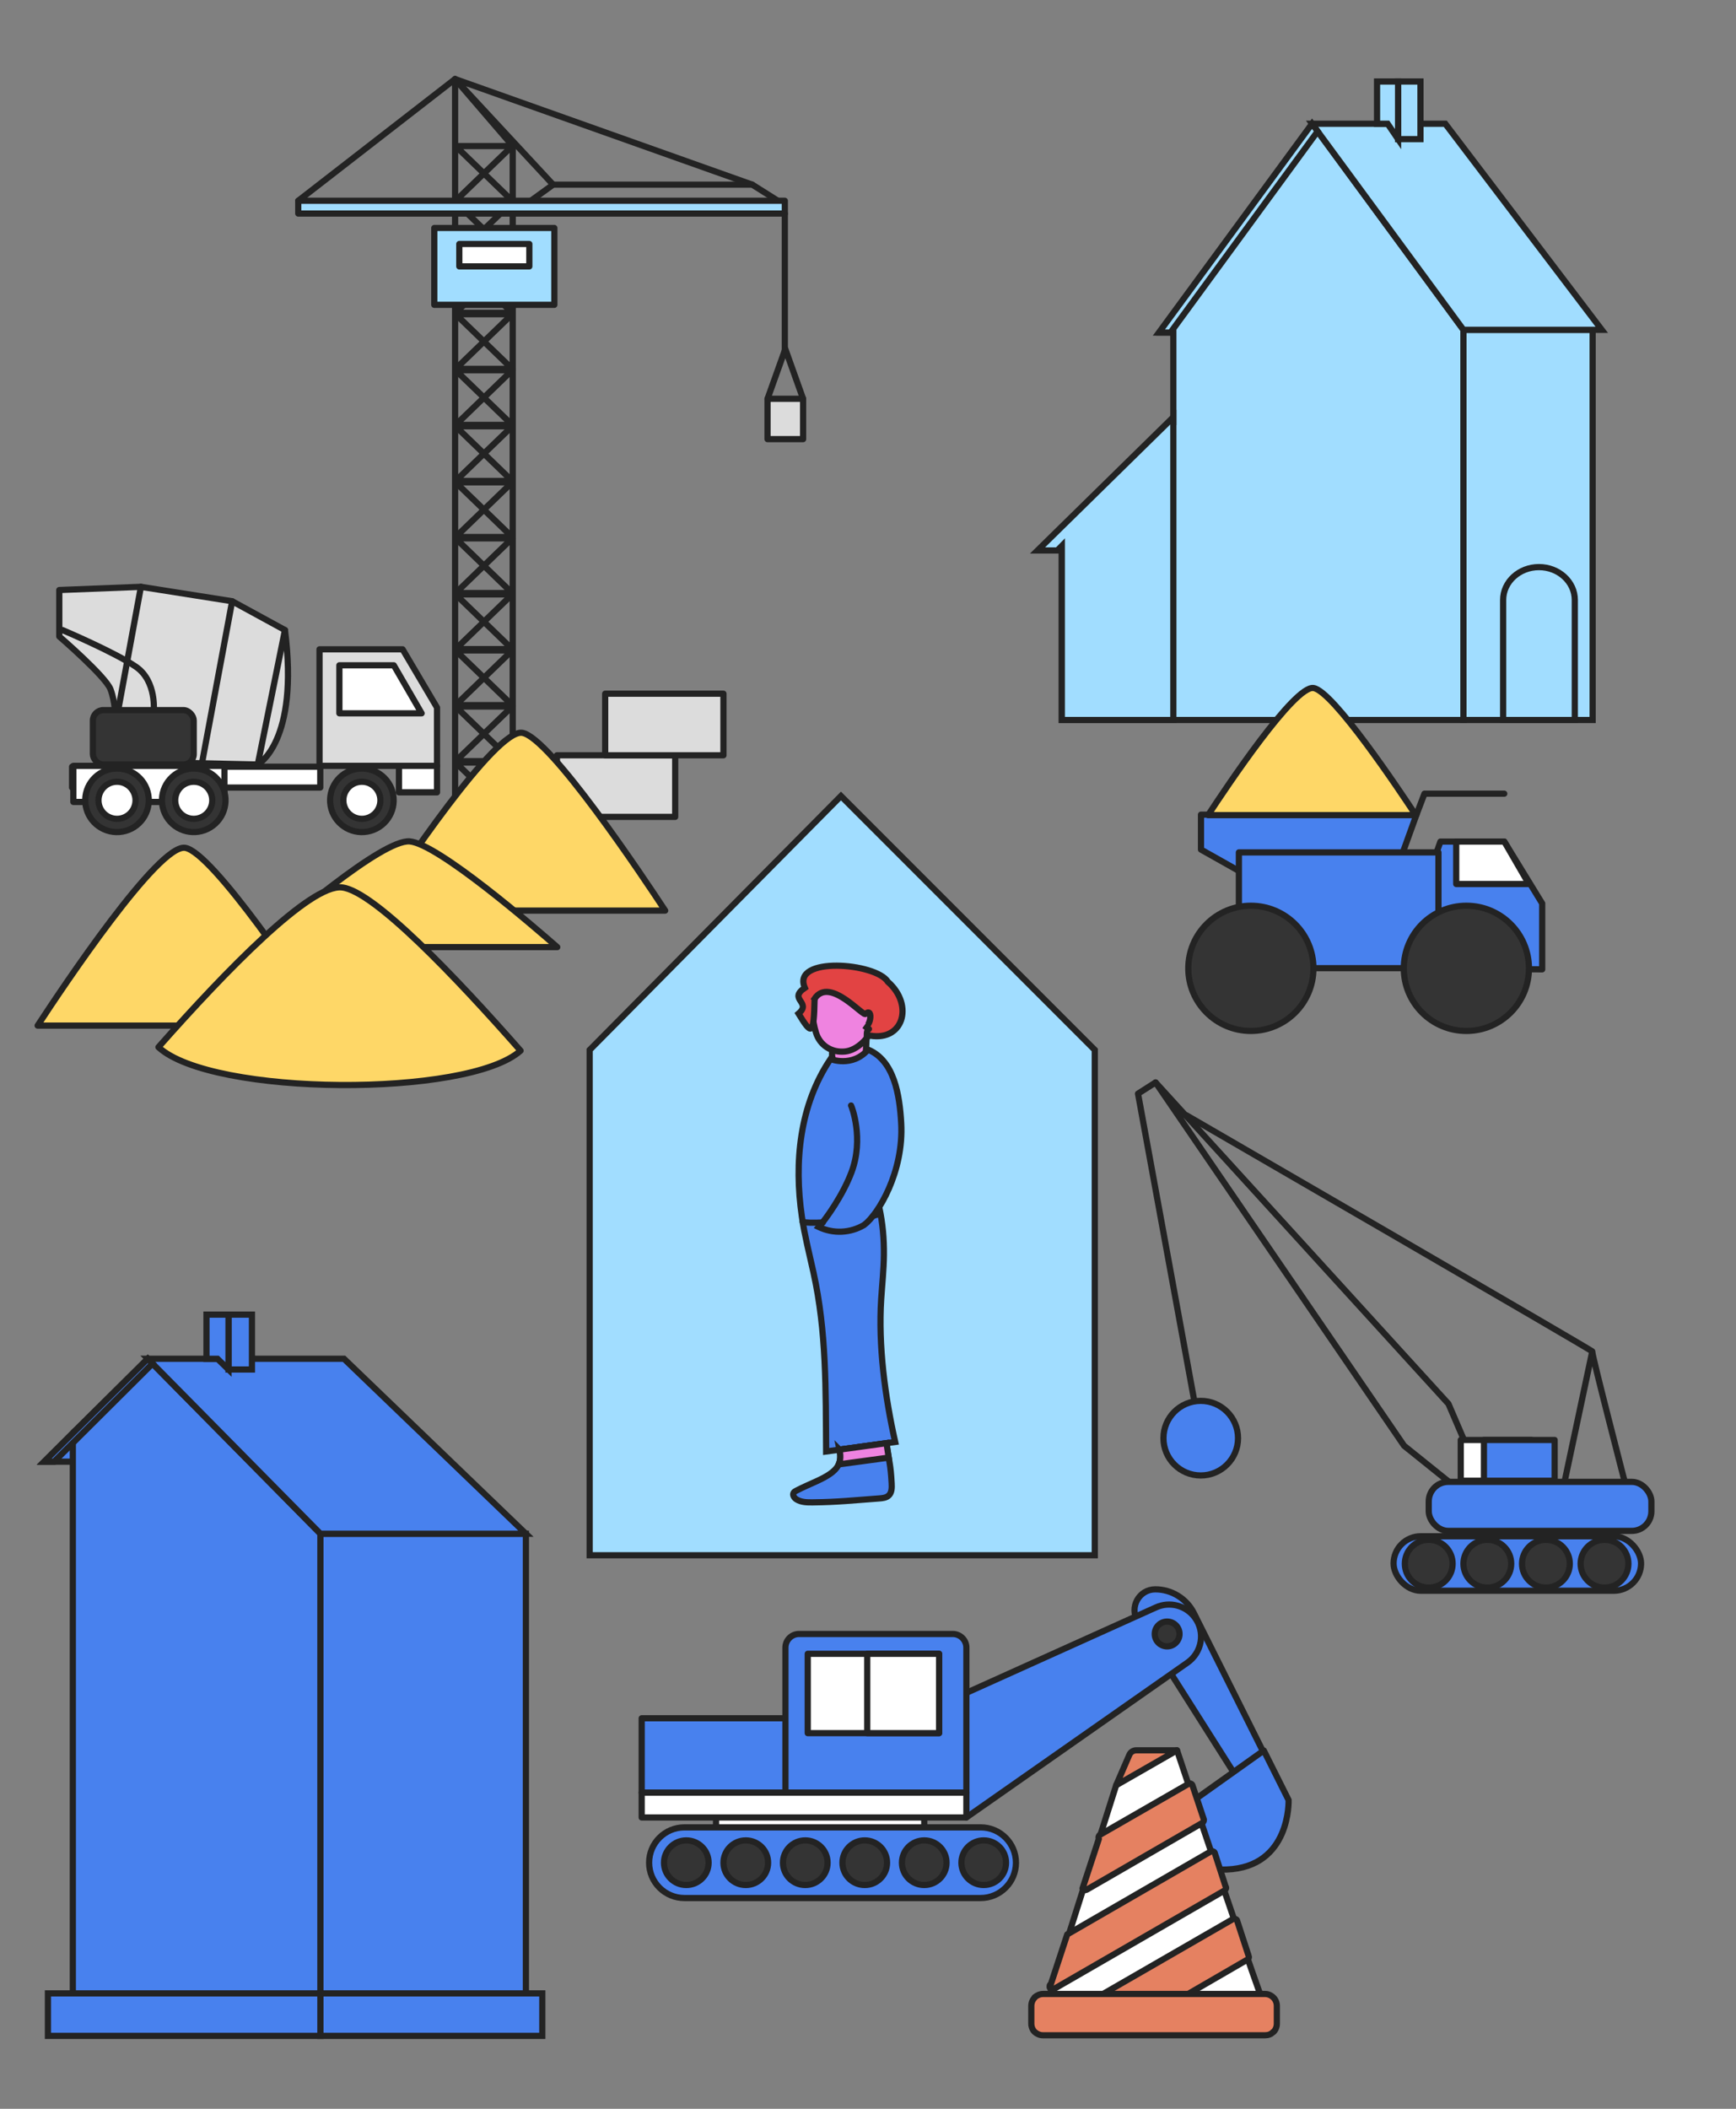 <?xml version="1.0" encoding="UTF-8"?>
<svg xmlns="http://www.w3.org/2000/svg" width="280" height="340" viewBox="0 0 280 340">
  <rect x="0" y="0" width="280" height="340" fill="#808080" stroke="none"/>
  <g id="Calque_1">
    <polygon points="176.579 250.754 95.107 250.754 95.107 169.282 135.64 128.343 176.579 169.282 176.579 250.754" style="fill:#a1ddff; stroke:#232323; stroke-linecap:round; stroke-miterlimit:10;"></polygon>
  </g>
  <g id="Calque_3">
    <path d="m183.512,261.389l17.528,27.64,4.397-3.198-12.865-25.73c-1.18-2.361-3.593-3.852-6.233-3.852h0c-2.639,0-4.241,2.912-2.827,5.141Z" style="fill:#4881ee; stroke:#232323; stroke-linecap:round; stroke-linejoin:round;"></path>
    <path d="m203.839,282.233l-17.989,12.792s1.599,6.796,11.993,6.396c10.394-.4,9.994-11.193,9.994-11.193l-3.998-7.995Z" style="fill:#4881ee; stroke:#232323; stroke-linecap:round; stroke-linejoin:round;"></path>
    <path d="m180.023,287.841l-11.733,36.974s36.77-.054,36.285,0-14.732-42.61-14.732-42.61l-6.858,2.334-2.963,3.302Z" style="fill:#fff; stroke:#232323; stroke-linecap:round; stroke-linejoin:round;"></path>
    <path d="m153.868,273.838l32.586-14.682c2.212-.997,4.82-.314,6.26,1.64h0c1.716,2.329,1.177,5.613-1.192,7.272l-35.655,24.958-1.999-19.189Z" style="fill:#4881ee; stroke:#232323; stroke-linecap:round; stroke-linejoin:round;"></path>
    <rect x="115.491" y="291.827" width="33.58" height="5.197" style="fill:#fff; stroke:#232323; stroke-linecap:round; stroke-linejoin:round;"></rect>
    <rect x="103.498" y="277.036" width="29.183" height="11.993" style="fill:#4881ee; stroke:#232323; stroke-linecap:round; stroke-linejoin:round;"></rect>
    <path d="m128.883,263.444h24.785c1.214,0,2.199.985,2.199,2.199v23.386h-29.183v-23.386c0-1.214.985-2.199,2.199-2.199Z" style="fill:#4881ee; stroke:#232323; stroke-linecap:round; stroke-linejoin:round;"></path>
    <path d="m110.394,306.019h47.772c3.146,0,5.697-2.55,5.697-5.697h0c0-3.146-2.55-5.697-5.697-5.697h-47.772c-3.146,0-5.697,2.55-5.697,5.697h0c0,3.146,2.55,5.697,5.697,5.697Z" style="fill:#4881ee; stroke:#232323; stroke-linecap:round; stroke-linejoin:round;"></path>
    <rect x="103.498" y="289.029" width="52.369" height="3.998" style="fill:#fff; stroke:#232323; stroke-linecap:round; stroke-linejoin:round;"></rect>
    <path d="m114.291,300.322c0,1.987-1.611,3.598-3.598,3.598s-3.598-1.611-3.598-3.598,1.611-3.598,3.598-3.598,3.598,1.611,3.598,3.598Z" style="fill:#343434; stroke:#232323; stroke-linecap:round; stroke-linejoin:round;"></path>
    <circle cx="120.288" cy="300.322" r="3.598" style="fill:#343434; stroke:#232323; stroke-linecap:round; stroke-linejoin:round;"></circle>
    <circle cx="129.882" cy="300.322" r="3.598" style="fill:#343434; stroke:#232323; stroke-linecap:round; stroke-linejoin:round;"></circle>
    <path d="m143.074,300.322c0,1.987-1.611,3.598-3.598,3.598s-3.598-1.611-3.598-3.598,1.611-3.598,3.598-3.598,3.598,1.611,3.598,3.598Z" style="fill:#343434; stroke:#232323; stroke-linecap:round; stroke-linejoin:round;"></path>
    <path d="m152.669,300.322c0,1.987-1.611,3.598-3.598,3.598s-3.598-1.611-3.598-3.598,1.611-3.598,3.598-3.598,3.598,1.611,3.598,3.598Z" style="fill:#343434; stroke:#232323; stroke-linecap:round; stroke-linejoin:round;"></path>
    <path d="m162.263,300.322c0,1.987-1.611,3.598-3.598,3.598s-3.598-1.611-3.598-3.598,1.611-3.598,3.598-3.598,3.598,1.611,3.598,3.598Z" style="fill:#343434; stroke:#232323; stroke-linecap:round; stroke-linejoin:round;"></path>
    <path d="m190.246,263.444c0-1.104-.895-1.999-1.999-1.999-1.104,0-1.999.895-1.999,1.999s.895,1.999,1.999,1.999c1.104,0,1.999-.895,1.999-1.999Z" style="fill:#343434; stroke:#232323; stroke-linecap:round; stroke-linejoin:round;"></path>
    <rect x="130.282" y="266.642" width="21.188" height="12.792" style="fill:#fff; stroke:#232323; stroke-linecap:round; stroke-linejoin:round;"></rect>
    <rect x="139.876" y="266.642" width="11.593" height="12.792" style="fill:#fff; stroke:#232323; stroke-linecap:round; stroke-linejoin:round;"></rect>
    <path d="m180.023,287.841l9.821-5.636h-6.591c-.478,0-.91.284-1.1.722l-2.129,4.913Zm-2.361,34.345c-.161-.215-.054-.484.162-.645l21.036-12.128c.215-.107.483-.053.644.162l1.878,5.742c.107.214.055.483-.214.643l-11.108,6.44-12.397-.215Zm20.016-18.031c.162.214.054.482-.16.643l-27.53,15.885c-.215.107-.484.053-.645-.162-.107-.213-.053-.535.161-.642l2.63-7.996,23.129-13.363c.214-.107.483-.053.644.161l1.77,5.474Zm-3.542-10.894c.109.215,0,.484-.214.645l-18.675,10.786c-.214.107-.483.053-.644-.215l2.63-7.996c-.107-.215-.053-.482.161-.643l14.274-8.212c.215-.161.536-.053.645.162l1.823,5.473Z" style="fill:#e58161; stroke:#232323; stroke-linecap:round; stroke-linejoin:round;"></path>
    <path d="m168.217,321.488h35.847c.485,0,.968.214,1.343.591h0c.322.322.536.806.536,1.342v2.843c0,.537-.214,1.02-.536,1.342h-.053c-.322.376-.805.537-1.289.537h-35.847c-.538,0-.966-.215-1.341-.537-.323-.322-.538-.805-.538-1.342v-2.843c0-.537.215-1.02.538-1.342v-.054c.375-.322.858-.537,1.341-.537h0Z" style="fill:#e58161; stroke:#232323; stroke-linecap:round; stroke-linejoin:round;"></path>
    <polyline points="236.776 233.679 233.619 226.333 186.386 174.525 226.466 233.099 234.006 239.156" style="fill:none; stroke:#232323; stroke-linecap:round; stroke-linejoin:round;"></polyline>
    <path d="m191.391,179.835s65.619,37.992,65.425,38.056,5.284,21.2,5.284,21.2" style="fill:none; stroke:#232323; stroke-linecap:round; stroke-linejoin:round;"></path>
    <line x1="252.048" y1="240.316" x2="256.817" y2="217.891" style="fill:none; stroke:#232323; stroke-linecap:round; stroke-linejoin:round;"></line>
    <rect x="230.44" y="238.92" width="35.913" height="7.904" rx="3.156" ry="3.156" style="fill:#4881ee; stroke:#232323; stroke-linecap:round; stroke-linejoin:round;"></rect>
    <rect x="224.77" y="247.689" width="39.919" height="8.786" rx="4.393" ry="4.393" style="fill:#4881ee; stroke:#232323; stroke-linecap:round; stroke-linejoin:round;"></rect>
    <circle cx="230.44" cy="252.115" r="3.853" style="fill:#343434; stroke:#232323; stroke-linecap:round; stroke-linejoin:round;"></circle>
    <circle cx="239.891" cy="252.115" r="3.853" style="fill:#343434; stroke:#232323; stroke-linecap:round; stroke-linejoin:round;"></circle>
    <circle cx="249.342" cy="252.115" r="3.853" style="fill:#343434; stroke:#232323; stroke-linecap:round; stroke-linejoin:round;"></circle>
    <circle cx="258.793" cy="252.115" r="3.853" style="fill:#343434; stroke:#232323; stroke-linecap:round; stroke-linejoin:round;"></circle>
    <rect x="235.605" y="232.165" width="11.406" height="6.573" style="fill:#fff; stroke:#232323; stroke-linecap:round; stroke-linejoin:round;"></rect>
    <rect x="239.344" y="232.165" width="11.406" height="6.573" style="fill:#4881ee; stroke:#232323; stroke-linecap:round; stroke-linejoin:round;"></rect>
    <polyline points="192.701 226.268 183.551 176.329 186.386 174.525" style="fill:none; stroke:#232323; stroke-linecap:round; stroke-linejoin:round;"></polyline>
    <circle cx="193.668" cy="231.874" r="6.014" style="fill:#4881ee; stroke:#232323; stroke-linecap:round; stroke-linejoin:round;"></circle>
  </g>
  <g id="Calque_2">
    <path d="m134.21,169.281c-.008.182-.011.487-.01.809 0.0.811.637,1.479,1.446,1.52,1.365.069,2.823-.237,3.715-1.113.085-.084.169-.172.218-.281.054-.12.061-.254.068-.386.046-.888.093-1.777.139-2.665" style="fill:#ef83e0; stroke:#232323; stroke-linecap:round; stroke-miterlimit:10;"></path>
    <path d="m131.684,160.086c-.853,2.336-.7,4.338-.078,6.4.622,2.062,2.517,3.253,4.66,3.049,1.052-.1,2.011-.669,2.791-1.382,2.148-1.965,2.54-4.48,1.787-7.292-1.456-5.433-7.803-5.132-9.16-.775Z" style="fill:#ef83e0; stroke:#232323; stroke-linecap:round; stroke-miterlimit:10;"></path>
    <path d="m131.387,161.013c2.49-3.687,8.048,3.235,8.258,2.416,1.271-1.027.702,2.506-.228,1.945,1.395,1.143.391-.177.387,1.493,5.865,1.415,7.711-4.801,3.401-8.576-1.891-3.079-15.614-4.164-13.391.973-2.776,1.886,1.189,2.291-1.02,4.162,2.081,3.379,2.477,3.735,2.593-2.413Z" style="fill:#e24343; stroke:#232323; stroke-linecap:round; stroke-miterlimit:10;"></path>
    <path d="m137.268,178.24c.098.141,2.106,5.329.079,10.736-1.399,3.731-4.095,7.515-5.285,8.854l.027.013c2.332,1.102,5.059.975,7.278-.341h0c2.273-1.669,6.42-8.556,5.988-16.4-.251-4.554-1.126-10.127-5.341-11.87-2.572,2.939-6.065,1.517-6.065,1.517-4.985,7.408-5.907,16.635-4.61,25.437.444,3.014,1.201,5.973,1.86,8.947,2.134,9.633,1.978,19.024,2.049,28.89l11.136-1.538c-1.647-7.304-2.736-15.55-2.256-23.022.153-2.381.414-4.757.437-7.143.025-2.63-.191-5.061-.742-7.633" style="fill:#4881ee; stroke:#232323; stroke-linecap:round; stroke-miterlimit:10;"></path>
    <path d="m140.815,196.041c.474-.127.827-.258,1.009-.388" style="fill:none; stroke:#232323; stroke-linecap:round; stroke-miterlimit:10;"></path>
    <path d="m129.456,196.991c.462.166,1.715.186,3.259.109" style="fill:none; stroke:#232323; stroke-linecap:round; stroke-miterlimit:10;"></path>
    <path d="m135.403,233.723c.477,2.325-.328,3.525-3.512,5.009-1.162.542-2.348,1.028-3.484,1.624-.153.08-.31.17-.4.317-.229.373.101.851.475,1.081.767.471,1.72.48,2.62.47,4.142-.049,6.574-.333,10.706-.632.548-.04,1.144-.102,1.542-.481.496-.473.5-1.249.464-1.934-.172-3.254-.402-3.267-.828-6.498l-7.583,1.045Z" style="fill:#4881ee; stroke:#232323; stroke-linecap:round; stroke-miterlimit:10;"></path>
    <path d="m135.272,236.102l8.068-1.094-.355-2.33-7.583,1.045c.299,1.413.017,1.974-.131,2.379Z" style="fill:#ef83e0; stroke:#232323; stroke-linecap:round; stroke-miterlimit:10;"></path>
    <polygon points="11.746 231.043 7.129 235.66 14.903 235.66 11.746 231.043" style="fill:#4881ee; stroke:#232323; stroke-linecap:round; stroke-miterlimit:10;"></polygon>
    <path d="m11.746,231.043v94.385h39.933v-78.149l-27.845-28.205-12.089,11.97Z" style="fill:#4881ee; stroke:#232323; stroke-linecap:round; stroke-miterlimit:10;"></path>
    <rect x="51.679" y="247.278" width="33.141" height="78.149" style="fill:#4881ee; stroke:#232323; stroke-linecap:round; stroke-miterlimit:10;"></rect>
    <polygon points="23.835 219.073 55.482 219.073 84.821 247.278 51.679 247.278 23.835 219.073" style="fill:#4881ee; stroke:#232323; stroke-linecap:round; stroke-miterlimit:10;"></polygon>
    <rect x="36.854" y="211.954" width="3.784" height="8.848" style="fill:#4881ee; stroke:#232323; stroke-linecap:round; stroke-miterlimit:10;"></rect>
    <polygon points="36.854 220.802 35.085 219.082 33.302 219.082 33.302 211.954 36.854 211.954 36.854 220.802" style="fill:#4881ee; stroke:#232323; stroke-linecap:round; stroke-miterlimit:10;"></polygon>
    <rect x="7.732" y="321.393" width="43.948" height="6.848" style="fill:#4881ee; stroke:#232323; stroke-linecap:round; stroke-miterlimit:10;"></rect>
    <rect x="51.679" y="321.393" width="35.788" height="6.848" transform="translate(139.147 649.634) rotate(180)" style="fill:#4881ee; stroke:#232323; stroke-linecap:round; stroke-miterlimit:10;"></rect>
    <polygon points="7.129 235.66 23.835 219.073 24.604 219.852 8.719 235.66 7.129 235.66" style="fill:#4881ee; stroke:#232323; stroke-linecap:round; stroke-miterlimit:10;"></polygon>
    <polygon points="190.165 53.62 187.762 53.62 190.74 50.95 190.165 53.62" style="fill:#a1ddff; stroke:#232323; stroke-linecap:round; stroke-miterlimit:10;"></polygon>
    <polygon points="171.261 116.085 236.038 116.085 236.038 53.175 212.054 20.539 189.249 51.602 189.249 68.312 171.261 86.301 171.261 116.085" style="fill:#a1ddff; stroke:#232323; stroke-linecap:round; stroke-miterlimit:10;"></polygon>
    <rect x="236.038" y="53.175" width="20.84" height="62.91" style="fill:#a1ddff; stroke:#232323; stroke-linecap:round; stroke-miterlimit:10;"></rect>
    <polygon points="211.619 19.948 233.106 19.948 258.35 53.175 236.038 53.175 211.619 19.948" style="fill:#a1ddff; stroke:#232323; stroke-linecap:round; stroke-miterlimit:10;"></polygon>
    <rect x="225.496" y="13.142" width="3.612" height="9.29" style="fill:#a1ddff; stroke:#232323; stroke-linecap:round; stroke-miterlimit:10;"></rect>
    <polygon points="225.496 22.432 223.807 19.948 222.105 19.948 222.105 13.142 225.496 13.142 225.496 22.432" style="fill:#a1ddff; stroke:#232323; stroke-linecap:round; stroke-miterlimit:10;"></polygon>
    <polygon points="188.786 53.62 186.917 53.62 211.619 19.948 212.522 21.177 188.786 53.62" style="fill:#a1ddff; stroke:#232323; stroke-linecap:round; stroke-miterlimit:10;"></polygon>
    <polygon points="189.249 67.251 167.341 88.751 170.544 88.746 171.261 88.015 171.261 116.085 189.25 116.085 189.25 69.914 189.249 67.251" style="fill:#a1ddff; stroke:#232323; stroke-linecap:round; stroke-miterlimit:10;"></polygon>
    <path d="m242.443,116.085v-19.36c0-2.918,2.592-5.293,5.779-5.293s5.779,2.374,5.779,5.293v19.36h-11.557Z" style="fill:#a1ddff; stroke:#232323; stroke-linecap:round; stroke-miterlimit:10;"></path>
    <rect x="89.827" y="121.776" width="19.074" height="9.929" style="fill:#dcdcdc; stroke:#232323; stroke-linecap:round; stroke-linejoin:round;"></rect>
    <rect x="97.61" y="111.846" width="19.074" height="9.929" style="fill:#dcdcdc; stroke:#232323; stroke-linecap:round; stroke-linejoin:round;"></rect>
    <polygon points="82.697 131.757 73.403 131.757 73.403 12.747 82.697 23.553 82.697 131.757" style="fill:none; stroke:#232323; stroke-linecap:round; stroke-linejoin:round;"></polygon>
    <polygon points="73.492 131.757 82.609 131.757 73.492 122.944 82.609 122.944 73.492 131.757" style="fill:none; stroke:#232323; stroke-linecap:round; stroke-linejoin:round;"></polygon>
    <polygon points="73.492 122.722 82.609 122.722 73.492 113.909 82.609 113.909 73.492 122.722" style="fill:none; stroke:#232323; stroke-linecap:round; stroke-linejoin:round;"></polygon>
    <polygon points="73.492 113.686 82.609 113.686 73.492 104.873 82.609 104.873 73.492 113.686" style="fill:none; stroke:#232323; stroke-linecap:round; stroke-linejoin:round;"></polygon>
    <polygon points="73.492 104.651 82.609 104.651 73.492 95.838 82.609 95.838 73.492 104.651" style="fill:none; stroke:#232323; stroke-linecap:round; stroke-linejoin:round;"></polygon>
    <polygon points="73.492 95.615 82.609 95.615 73.492 86.802 82.609 86.802 73.492 95.615" style="fill:none; stroke:#232323; stroke-linecap:round; stroke-linejoin:round;"></polygon>
    <polygon points="73.492 86.58 82.609 86.58 73.492 77.767 82.609 77.767 73.492 86.58" style="fill:none; stroke:#232323; stroke-linecap:round; stroke-linejoin:round;"></polygon>
    <polygon points="73.492 77.544 82.609 77.544 73.492 68.731 82.609 68.731 73.492 77.544" style="fill:none; stroke:#232323; stroke-linecap:round; stroke-linejoin:round;"></polygon>
    <polygon points="73.492 68.509 82.609 68.509 73.492 59.696 82.609 59.696 73.492 68.509" style="fill:none; stroke:#232323; stroke-linecap:round; stroke-linejoin:round;"></polygon>
    <polygon points="73.492 59.473 82.609 59.473 73.492 50.66 82.609 50.66 73.492 59.473" style="fill:none; stroke:#232323; stroke-linecap:round; stroke-linejoin:round;"></polygon>
    <polygon points="73.492 50.438 82.609 50.438 73.492 41.625 82.609 41.625 73.492 50.438" style="fill:none; stroke:#232323; stroke-linecap:round; stroke-linejoin:round;"></polygon>
    <polygon points="73.492 41.402 82.609 41.402 73.492 32.589 82.609 32.589 73.492 41.402" style="fill:none; stroke:#232323; stroke-linecap:round; stroke-linejoin:round;"></polygon>
    <polygon points="73.492 32.367 82.609 32.367 73.492 23.553 82.609 23.553 73.492 32.367" style="fill:none; stroke:#232323; stroke-linecap:round; stroke-linejoin:round;"></polygon>
    <polygon points="125.842 32.608 121.34 29.773 89.212 29.773 85.287 32.608 125.842 32.608" style="fill:none; stroke:#232323; stroke-linecap:round; stroke-linejoin:round;"></polygon>
    <rect x="48.104" y="32.367" width="78.48" height="2.065" style="fill:#a1ddff; stroke:#232323; stroke-linecap:round; stroke-linejoin:round;"></rect>
    <polyline points="121.34 29.773 73.403 12.747 89.212 29.773" style="fill:none; stroke:#232323; stroke-linecap:round; stroke-linejoin:round;"></polyline>
    <line x1="73.403" y1="12.747" x2="48.104" y2="32.367" style="fill:none; stroke:#232323; stroke-linecap:round; stroke-linejoin:round;"></line>
    <rect x="70.047" y="36.755" width="19.362" height="12.392" style="fill:#a1ddff; stroke:#232323; stroke-linecap:round; stroke-linejoin:round;"></rect>
    <rect x="74.081" y="39.337" width="11.294" height="3.614" style="fill:#fff; stroke:#232323; stroke-linecap:round; stroke-linejoin:round;"></rect>
    <line x1="126.584" y1="34.432" x2="126.584" y2="56.697" style="fill:#fff; stroke:#232323; stroke-linecap:round; stroke-linejoin:round;"></line>
    <rect x="123.795" y="64.298" width="5.738" height="6.503" style="fill:#dcdcdc; stroke:#232323; stroke-linecap:round; stroke-linejoin:round;"></rect>
    <polyline points="123.795 64.298 126.664 56.271 129.533 64.298" style="fill:none; stroke:#232323; stroke-linecap:round; stroke-linejoin:round;"></polyline>
    <polygon points="64.935 104.688 51.536 104.688 51.536 123.479 57.088 123.479 64.935 123.479 70.487 123.479 70.487 114.084 64.935 104.688" style="fill:#dcdcdc; stroke:#232323; stroke-linecap:round; stroke-linejoin:round;"></polygon>
    <rect x="64.348" y="123.479" width="6.139" height="4.271" style="fill:#fff; stroke:#232323; stroke-linecap:round; stroke-linejoin:round;"></rect>
    <path d="m41.573,123.269s6.712-3.614,4.389-21.685l-8.519-4.647-14.715-2.323-13.166.516v7.487s7.487,6.454,8.261,8.519.774,4.389.774,4.389v7.228l22.976.516Z" style="fill:#dcdcdc; stroke:#232323; stroke-linecap:round; stroke-linejoin:round;"></path>
    <line x1="45.962" y1="101.583" x2="41.573" y2="123.269" style="fill:none; stroke:#232323; stroke-linecap:round; stroke-linejoin:round;"></line>
    <line x1="37.443" y1="96.936" x2="32.538" y2="123.269" style="fill:none; stroke:#232323; stroke-linecap:round; stroke-linejoin:round;"></line>
    <line x1="22.728" y1="94.613" x2="19.113" y2="114.233" style="fill:none; stroke:#232323; stroke-linecap:round; stroke-linejoin:round;"></line>
    <path d="m10.078,101.583s8.519,3.614,11.875,5.938c3.356,2.323,2.84,7.228,2.84,7.228" style="fill:none; stroke:#232323; stroke-linecap:round; stroke-linejoin:round;"></path>
    <rect x="11.626" y="123.617" width="40.03" height="3.358" style="fill:#fff; stroke:#232323; stroke-linecap:round; stroke-linejoin:round;"></rect>
    <polygon points="63.516 107.263 61.329 107.263 59.644 107.263 54.739 107.263 54.739 115.008 59.644 115.008 61.329 115.008 68.005 115.008 63.516 107.263" style="fill:#fff; stroke:#232323; stroke-linecap:round; stroke-linejoin:round;"></polygon>
    <rect x="11.834" y="123.479" width="24.368" height="5.82" style="fill:#fff; stroke:#232323; stroke-linecap:round; stroke-linejoin:round;"></rect>
    <circle cx="58.369" cy="129.031" r="5.125" transform="translate(-22.001 12.427) rotate(-10.236)" style="fill:#343434; stroke:#232323; stroke-linecap:round; stroke-linejoin:round;"></circle>
    <circle cx="58.369" cy="129.031" r="2.989" style="fill:#fff; stroke:#232323; stroke-linecap:round; stroke-linejoin:round;"></circle>
    <circle cx="18.871" cy="129.031" r="5.125" transform="translate(-22.199 5.264) rotate(-10.037)" style="fill:#343434; stroke:#232323; stroke-linecap:round; stroke-linejoin:round;"></circle>
    <circle cx="18.871" cy="129.031" r="2.989" style="fill:#fff; stroke:#232323; stroke-linecap:round; stroke-linejoin:round;"></circle>
    <circle cx="31.247" cy="129.031" r="5.125" transform="translate(-79.035 55.116) rotate(-42.556)" style="fill:#343434; stroke:#232323; stroke-linecap:round; stroke-linejoin:round;"></circle>
    <circle cx="31.247" cy="129.031" r="2.989" style="fill:#fff; stroke:#232323; stroke-linecap:round; stroke-linejoin:round;"></circle>
    <rect x="14.983" y="114.491" width="16.264" height="8.777" rx="1.678" ry="1.678" style="fill:#343434; stroke:#232323; stroke-linecap:round; stroke-linejoin:round;"></rect>
    <path d="m107.287,146.814c-3.543-5.393-18.672-28.058-23.078-28.664-4.312-.593-19.629,22.328-23.773,28.664h46.851Z" style="fill:#fed767; stroke:#232323; stroke-linecap:round; stroke-linejoin:round;"></path>
    <path d="m89.882,152.704c-3.655-3.207-19.261-16.688-23.805-17.048-4.448-.353-20.247,13.28-24.522,17.048h48.327Z" style="fill:#fed767; stroke:#232323; stroke-linecap:round; stroke-linejoin:round;"></path>
    <path d="m52.921,165.357c-3.543-5.393-18.672-28.058-23.078-28.664-4.312-.593-19.629,22.328-23.773,28.664h46.851Z" style="fill:#fed767; stroke:#232323; stroke-linecap:round; stroke-linejoin:round;"></path>
    <path d="m83.964,169.4c-10.488-11.921-23.667-25.754-28.812-26.322-5.1-.563-18.66,13.382-29.599,25.755,8.584,7.935,49.963,8.153,58.411.567Z" style="fill:#fed767; stroke:#232323; stroke-linecap:round; stroke-linejoin:round;"></path>
    <path d="m193.707,131.343h34.758l-6.919,19.149s-5.471.483-4.988,0-22.85-13.517-22.85-13.517v-5.632Z" style="fill:#4881ee; stroke:#232323; stroke-linecap:round; stroke-linejoin:round;"></path>
    <path d="m228.787,145.665l3.54-9.977h10.299l6.115,9.977v10.621l-20.758-.161s-.161-10.46.805-10.46Z" style="fill:#4881ee; stroke:#232323; stroke-linecap:round; stroke-linejoin:round;"></path>
    <rect x="199.822" y="137.429" width="32.184" height="18.666" style="fill:#4881ee; stroke:#232323; stroke-linecap:round; stroke-linejoin:round;"></rect>
    <polyline points="228.465 131.343 229.752 127.964 242.626 127.964" style="fill:none; stroke:#232323; stroke-linecap:round; stroke-linejoin:round;"></polyline>
    <circle cx="201.753" cy="156.125" r="10.093" style="fill:#343434; stroke:#232323; stroke-linecap:round; stroke-linejoin:round;"></circle>
    <circle cx="236.511" cy="156.125" r="10.093" style="fill:#343434; stroke:#232323; stroke-linecap:round; stroke-linejoin:round;"></circle>
    <polygon points="242.626 135.688 240.694 135.688 239.206 135.688 234.874 135.688 234.874 142.528 239.206 142.528 240.694 142.528 246.59 142.528 242.626 135.688" style="fill:#fff; stroke:#232323; stroke-linecap:round; stroke-linejoin:round;"></polygon>
    <path d="m228.349,131.422c-2.533-3.856-13.35-20.06-16.5-20.493-3.083-.424-14.034,15.964-16.997,20.493h33.496Z" style="fill:#fed767; stroke:#232323; stroke-linecap:round; stroke-linejoin:round;"></path>
  </g>
</svg>
